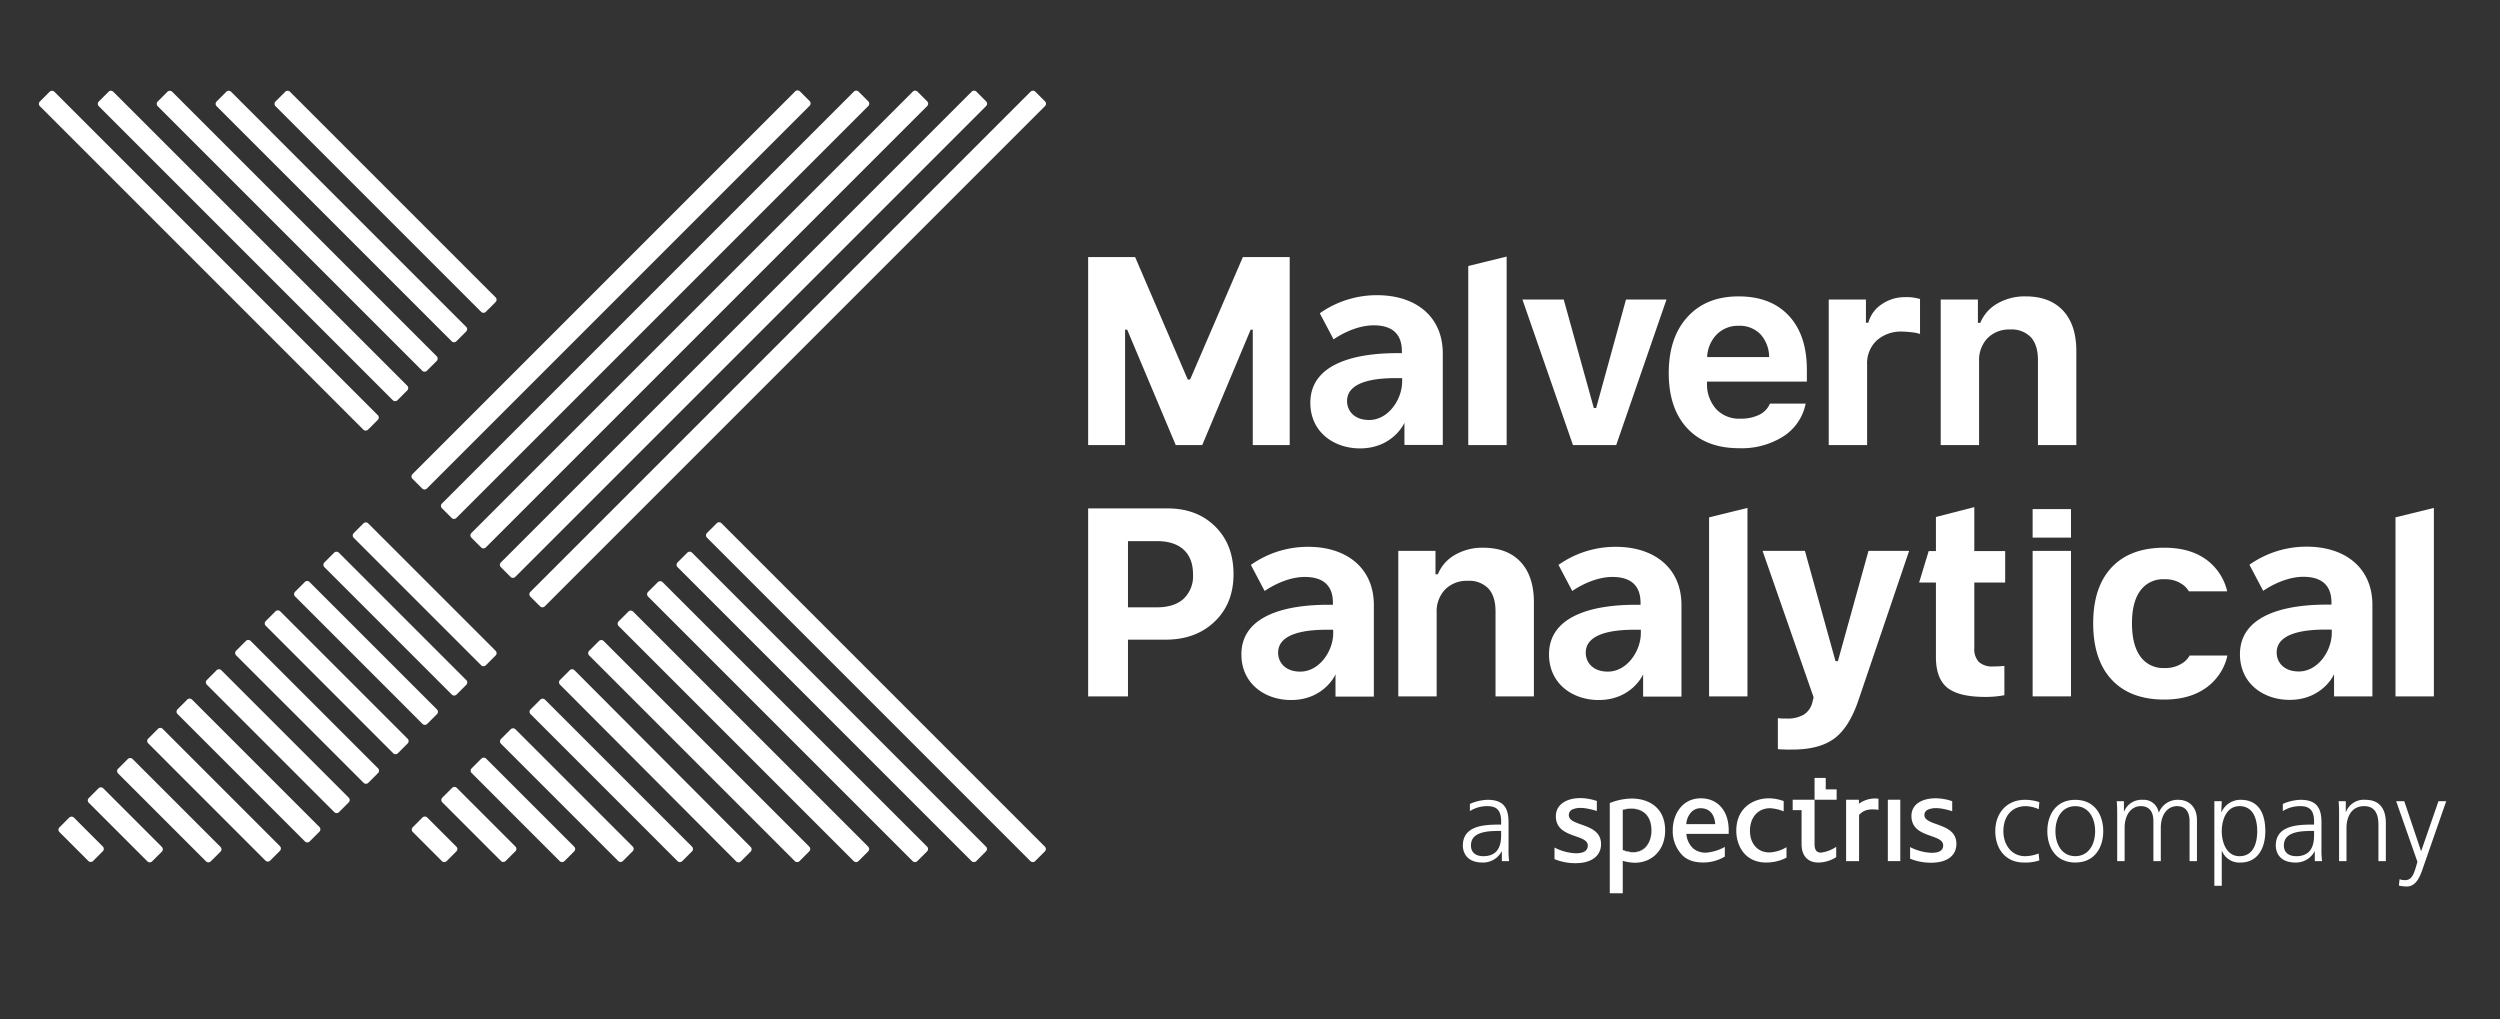 <svg xmlns="http://www.w3.org/2000/svg" xmlns:xlink="http://www.w3.org/1999/xlink" width="697.121" height="284.226" viewBox="0 0 697.121 284.226">
  <rect x="0" y="0" width="697.121" height="284.226" fill="#333333" stroke="none"/>
  <defs>
    <clipPath id="clip-path">
      <path id="path1252" d="M0-793.7H697.121v284.226H0Z" transform="translate(216.542 265.023)"/>
    </clipPath>
  </defs>
  <g id="g1246" transform="translate(-216.542 528.682)">
    <g id="g1248">
      <g id="g1250" clip-path="url(#clip-path)">
        <g id="g1256" transform="translate(442.306 -500.498)">
          <path id="path1258" d="M0,0-2.713-2.713a.921.921,0,0,0-.653-.272.922.922,0,0,0-.655.272L-110.749,104.014a.925.925,0,0,0,0,1.308l2.713,2.712a.921.921,0,0,0,.653.272.922.922,0,0,0,.655-.272L0,1.308A.925.925,0,0,0,0,0" fill="#fff"/>
        </g>
        <g id="g1260" transform="translate(458.662 -500.423)">
          <path id="path1262" d="M0,0-2.713-2.713a.923.923,0,0,0-.653-.271.926.926,0,0,0-.655.271L-118.889,112.153a.926.926,0,0,0,0,1.309l2.713,2.713a.929.929,0,0,0,.655.271.926.926,0,0,0,.653-.271L0,1.308A.925.925,0,0,0,0,0" fill="#fff"/>
        </g>
        <g id="g1264" transform="translate(475.361 -499.766)">
          <path id="path1266" d="M0,0A.922.922,0,0,0-.272-.655L-2.984-3.367a.925.925,0,0,0-1.308,0l-123.081,123.08a.925.925,0,0,0,0,1.308l2.713,2.713a.926.926,0,0,0,.655.271.923.923,0,0,0,.653-.271L-.272.653A.919.919,0,0,0,0,0" fill="#fff"/>
        </g>
        <g id="g1268" transform="translate(491.79 -499.763)">
          <path id="path1270" d="M0,0A.923.923,0,0,0-.271-.653L-2.984-3.367a.925.925,0,0,0-1.308,0L-135.585,127.925a.925.925,0,0,0,0,1.308l2.713,2.715a.923.923,0,0,0,.653.271.926.926,0,0,0,.655-.271L-.271.655A.926.926,0,0,0,0,0" fill="#fff"/>
        </g>
        <g id="g1272" transform="translate(507.947 -500.413)">
          <path id="path1274" d="M0,0-2.713-2.713a.923.923,0,0,0-.653-.271.929.929,0,0,0-.655.271l-139.5,139.5a.925.925,0,0,0,0,1.308l2.713,2.713a.92.92,0,0,0,.653.271.921.921,0,0,0,.655-.271L0,1.308A.925.925,0,0,0,0,0" fill="#fff"/>
        </g>
        <g id="g1276" transform="translate(354.742 -445.76)">
          <path id="path1278" d="M0,0-57.343-57.343a.925.925,0,0,0-1.308,0l-2.727,2.725a.925.925,0,0,0,0,1.308L-4.033,4.033a.919.919,0,0,0,.653.272.922.922,0,0,0,.655-.272L0,1.308A.925.925,0,0,0,0,0" fill="#fff"/>
        </g>
        <g id="g1280" transform="translate(280.973 -503.103)">
          <path id="path1282" d="M0,0A.953.953,0,0,0-1.308,0L-4.033,2.725a.925.925,0,0,0,0,1.308L61.523,69.588a.922.922,0,0,0,1.308,0l2.725-2.725a.923.923,0,0,0,0-1.307Z" fill="#fff"/>
        </g>
        <g id="g1284" transform="translate(264.549 -503.103)">
          <path id="path1286" d="M0,0A.953.953,0,0,0-1.308,0L-4.033,2.725a.925.925,0,0,0,0,1.308L69.734,77.8a.925.925,0,0,0,1.308,0l2.725-2.727a.925.925,0,0,0,0-1.308Z" fill="#fff"/>
        </g>
        <g id="g1288" transform="translate(248.123 -503.103)">
          <path id="path1290" d="M0,0A.925.925,0,0,0-1.308,0L-4.033,2.725a.928.928,0,0,0-.272.655.925.925,0,0,0,.272.653l81.98,81.981a.927.927,0,0,0,1.309,0l2.725-2.727a.925.925,0,0,0,0-1.308Z" fill="#fff"/>
        </g>
        <g id="g1292" transform="translate(231.698 -503.103)">
          <path id="path1294" d="M0,0A.953.953,0,0,0-1.308,0L-4.033,2.725a.925.925,0,0,0,0,1.308L86.16,94.226a.925.925,0,0,0,1.308,0L90.194,91.5a.924.924,0,0,0,0-1.307Z" fill="#fff"/>
        </g>
        <g id="g1296" transform="translate(384.867 -349.934)">
          <path id="path1298" d="M0,0A.925.925,0,0,0-1.308,0L-4.033,2.725a.925.925,0,0,0,0,1.308L53.309,61.376a.925.925,0,0,0,1.308,0l2.725-2.725a.925.925,0,0,0,0-1.308Z" fill="#fff"/>
        </g>
        <g id="g1300" transform="translate(376.728 -341.793)">
          <path id="path1302" d="M0,0A.922.922,0,0,0-.655-.272h0A.926.926,0,0,0-1.309,0L-4.035,2.725a.923.923,0,0,0,0,1.305L45.095,53.307a.923.923,0,0,0,.655.273h0a.927.927,0,0,0,.653-.272l2.725-2.724a.926.926,0,0,0,0-1.308Z" fill="#fff"/>
        </g>
        <g id="g1304" transform="translate(368.515 -333.581)">
          <path id="path1306" d="M0,0A.925.925,0,0,0-1.308,0L-4.033,2.724a.924.924,0,0,0-.272.655.917.917,0,0,0,.272.653L36.956,45.024a.925.925,0,0,0,1.308,0L40.991,42.3a.927.927,0,0,0,0-1.309Z" fill="#fff"/>
        </g>
        <g id="g1308" transform="translate(393.079 -358.146)">
          <path id="path1310" d="M0,0A.925.925,0,0,0-1.308,0L-4.033,2.724a.926.926,0,0,0-.271.655.921.921,0,0,0,.271.653L61.523,69.588a.922.922,0,0,0,1.308,0l2.725-2.725a.925.925,0,0,0,0-1.308Z" fill="#fff"/>
        </g>
        <g id="g1312" transform="translate(401.292 -366.359)">
          <path id="path1314" d="M0,0A.953.953,0,0,0-1.308,0L-4.033,2.725a.925.925,0,0,0,0,1.308L69.734,77.8a.925.925,0,0,0,1.308,0l2.725-2.725a.926.926,0,0,0,0-1.309Z" fill="#fff"/>
        </g>
        <g id="g1316" transform="translate(409.505 -374.572)">
          <path id="path1318" d="M0,0A.925.925,0,0,0-1.308,0L-4.033,2.725a.924.924,0,0,0-.272.655.917.917,0,0,0,.272.653l81.98,81.981a.925.925,0,0,0,1.308,0l2.725-2.725a.926.926,0,0,0,0-1.309Z" fill="#fff"/>
        </g>
        <g id="g1320" transform="translate(507.91 -292.591)">
          <path id="path1322" d="M0,0-90.193-90.193a.927.927,0,0,0-1.308,0l-2.725,2.725a.925.925,0,0,0-.272.655.925.925,0,0,0,.272.653L-4.033,4.033a.928.928,0,0,0,.655.272.932.932,0,0,0,.655-.272L0,1.308A.925.925,0,0,0,0,0" fill="#fff"/>
        </g>
        <g id="g1324" transform="translate(360.265 -325.332)">
          <path id="path1326" d="M0,0A.95.95,0,0,0-1.308,0L-4.033,2.725a.925.925,0,0,0,0,1.308L28.672,36.739a.925.925,0,0,0,1.308,0l2.725-2.725a.926.926,0,0,0,0-1.309Z" fill="#fff"/>
        </g>
        <g id="g1328" transform="translate(352.089 -317.156)">
          <path id="path1330" d="M0,0A.95.95,0,0,0-1.308,0L-4.033,2.725a.925.925,0,0,0,0,1.308L20.531,28.6a.927.927,0,0,0,1.309,0l2.725-2.725a.925.925,0,0,0,0-1.308Z" fill="#fff"/>
        </g>
        <g id="g1332" transform="translate(343.913 -308.979)">
          <path id="path1334" d="M0,0A.925.925,0,0,0-1.308,0L-4.033,2.724a.924.924,0,0,0-.272.655.917.917,0,0,0,.272.653L12.319,20.385a.925.925,0,0,0,1.308,0l2.725-2.725a.922.922,0,0,0,0-1.308Z" fill="#fff"/>
        </g>
        <g id="g1336" transform="translate(335.663 -300.731)">
          <path id="path1338" d="M0,0A.947.947,0,0,0-1.308,0L-4.033,2.725a.925.925,0,0,0,0,1.308l8.14,8.14a.925.925,0,0,0,1.308,0L8.14,9.448a.924.924,0,0,0,0-1.309Z" fill="#fff"/>
        </g>
        <g id="g1340" transform="translate(354.742 -347.208)">
          <path id="path1342" d="M0,0-35.54-35.539a.922.922,0,0,0-1.308,0l-2.725,2.724a.926.926,0,0,0-.271.655.926.926,0,0,0,.271.653l35.54,35.54a.922.922,0,0,0,.653.272.928.928,0,0,0,.655-.272L0,1.308A.925.925,0,0,0,0,0" fill="#fff"/>
        </g>
        <g id="g1344" transform="translate(311.026 -374.572)">
          <path id="path1346" d="M0,0A.953.953,0,0,0-1.308,0L-4.033,2.725a.925.925,0,0,0,0,1.308l35.539,35.54a.927.927,0,0,0,1.309,0l2.724-2.725a.924.924,0,0,0,0-1.309Z" fill="#fff"/>
        </g>
        <g id="g1348" transform="translate(302.85 -366.396)">
          <path id="path1350" d="M0,0A.925.925,0,0,0-1.308,0L-4.033,2.727a.923.923,0,0,0,0,1.307l35.539,35.54a.922.922,0,0,0,1.308,0l2.725-2.725a.926.926,0,0,0,0-1.309Z" fill="#fff"/>
        </g>
        <g id="g1352" transform="translate(294.673 -358.22)">
          <path id="path1354" d="M0,0A.953.953,0,0,0-1.308,0L-4.033,2.727a.923.923,0,0,0,0,1.307l35.54,35.541a.925.925,0,0,0,1.308,0l2.725-2.725a.925.925,0,0,0,0-1.308Z" fill="#fff"/>
        </g>
        <g id="g1356" transform="translate(286.424 -349.97)">
          <path id="path1358" d="M0,0A.953.953,0,0,0-1.308,0L-4.033,2.725a.925.925,0,0,0,0,1.308l35.54,35.54a.925.925,0,0,0,1.308,0l2.725-2.725a.926.926,0,0,0,0-1.309Z" fill="#fff"/>
        </g>
        <g id="g1360" transform="translate(278.249 -341.794)">
          <path id="path1362" d="M0,0A.925.925,0,0,0-1.308,0L-4.033,2.727a.923.923,0,0,0,0,1.307l35.539,35.54a.922.922,0,0,0,1.308,0l2.725-2.725a.926.926,0,0,0,0-1.309Z" fill="#fff"/>
        </g>
        <g id="g1364" transform="translate(270.072 -333.619)">
          <path id="path1366" d="M0,0A.953.953,0,0,0-1.308,0L-4.033,2.727a.923.923,0,0,0,0,1.307l35.54,35.541a.925.925,0,0,0,1.308,0l2.725-2.725a.925.925,0,0,0,0-1.308Z" fill="#fff"/>
        </g>
        <g id="g1368" transform="translate(261.896 -325.442)">
          <path id="path1370" d="M0,0A.925.925,0,0,0-1.308,0L-4.033,2.725a.927.927,0,0,0-.272.653.925.925,0,0,0,.272.655l32.7,32.705a.927.927,0,0,0,1.309,0l2.725-2.725a.927.927,0,0,0,0-1.309Z" fill="#fff"/>
        </g>
        <g id="g1372" transform="translate(253.501 -317.047)">
          <path id="path1374" d="M0,0A.953.953,0,0,0-1.308,0L-4.033,2.725a.925.925,0,0,0,0,1.308L20.5,28.563a.925.925,0,0,0,1.308,0l2.725-2.725a.925.925,0,0,0,0-1.308Z" fill="#fff"/>
        </g>
        <g id="g1376" transform="translate(245.326 -308.871)">
          <path id="path1378" d="M0,0A.953.953,0,0,0-1.308,0L-4.033,2.727a.919.919,0,0,0-.272.653.914.914,0,0,0,.272.653L12.319,20.387a.925.925,0,0,0,1.308,0l2.725-2.725a.924.924,0,0,0,0-1.307Z" fill="#fff"/>
        </g>
        <g id="g1380" transform="translate(237.148 -300.696)">
          <path id="path1382" d="M0,0A.953.953,0,0,0-1.308,0L-4.033,2.727a.923.923,0,0,0,0,1.307L4.033,12.1a.925.925,0,0,0,1.308,0L8.068,9.376a.925.925,0,0,0,0-1.308Z" fill="#fff"/>
        </g>
        <g id="g1384" transform="translate(530.268 -404.582)">
          <path id="path1386" d="M0,0H-10.3V-52.421H2.8L17.472-18.275h.663L32.848-52.421H45.907V0h-10.3V-32.172h-.589L21.519,0H14.125L.588-32.172H0Z" fill="#fff"/>
        </g>
        <g id="g1388" transform="translate(625.966 -404.582)">
          <path id="path1390" d="M0,0V-49.927l10.7-2.628V0Z" fill="#fff"/>
        </g>
        <g id="g1392" transform="translate(641.07 -445.155)">
          <path id="path1394" d="M0,0H11.515L19.9,30.237h.661L28.876,0H40.169L26.153,40.573H14.088Z" fill="#fff"/>
        </g>
        <g id="g1396" transform="translate(701.399 -437.835)">
          <path id="path1398" d="M0,0A8.332,8.332,0,0,0-6.124,2.391a9.579,9.579,0,0,0-2.7,6.327H8.461A9.45,9.45,0,0,0,6.016,2.336,7.992,7.992,0,0,0,0,0M8.683,21.7h9.967a14.093,14.093,0,0,1-6.16,9.1A21.692,21.692,0,0,1,.111,34.136q-9.27,0-14.456-5.536t-5.185-15.432q0-9.894,5.223-15.633T-.036-8.2q8.974,0,14,5.407t5.02,15.081v3.273H-8.864v.552a10.381,10.381,0,0,0,2.593,7.155A8.738,8.738,0,0,0,.405,25.9a11.6,11.6,0,0,0,5.3-1.085A6.068,6.068,0,0,0,8.683,21.7" fill="#fff"/>
        </g>
        <g id="g1400" transform="translate(726.483 -404.582)">
          <path id="path1402" d="M0,0V-40.573H10.373V-34.1h.661a8.932,8.932,0,0,1,3.679-5.113,11.207,11.207,0,0,1,6.621-2.023,12.783,12.783,0,0,1,4.12.515v9.748a9.9,9.9,0,0,0-2.225-.46,22.59,22.59,0,0,0-2.777-.2,10.037,10.037,0,0,0-7.063,2.465A8.637,8.637,0,0,0,10.7-22.475V0Z" fill="#fff"/>
        </g>
        <g id="g1404" transform="translate(757.705 -404.582)">
          <path id="path1406" d="M0,0V-40.573H10.372v6.512h.663a10.984,10.984,0,0,1,4.781-5.408,15.2,15.2,0,0,1,7.836-1.987q6.768,0,10.465,3.973t3.7,11.256V0h-10.7V-23.689q0-4.192-1.968-6.364a7.376,7.376,0,0,0-5.756-2.169,8.444,8.444,0,0,0-6.327,2.409A8.787,8.787,0,0,0,10.7-23.395V0Z" fill="#fff"/>
        </g>
        <g id="g1408" transform="translate(531.077 -377.792)">
          <path id="path1410" d="M0,0V18.465H8.056q4.818,0,7.448-2.373a8.714,8.714,0,0,0,2.631-6.823q0-4.488-2.612-6.879T8.092,0ZM-11.109-9.124H11.035q8.2,0,13.3,5.059t5.095,13.3q0,8.168-5.261,13.205t-13.683,5.04H0V43.3H-11.109Z" fill="#fff"/>
        </g>
        <g id="g1412" transform="translate(606.453 -334.496)">
          <path id="path1414" d="M0,0V-40.572H10.372v6.511h.663a10.99,10.99,0,0,1,4.781-5.408,15.2,15.2,0,0,1,7.836-1.985q6.768,0,10.464,3.973t3.7,11.255V0h-10.7V-23.689q0-4.192-1.969-6.363a7.372,7.372,0,0,0-5.755-2.171,8.442,8.442,0,0,0-6.327,2.409A8.787,8.787,0,0,0,10.7-23.395V0Z" fill="#fff"/>
        </g>
        <g id="g1416" transform="translate(693.117 -334.496)">
          <path id="path1418" d="M0,0V-49.927l10.7-2.628V0Z" fill="#fff"/>
        </g>
        <g id="g1420" transform="translate(716.38 -319.672)">
          <path id="path1422" d="M0,0A39.644,39.644,0,0,1-4.083-.111V-8.753a16.366,16.366,0,0,0,2.428.109A9.11,9.11,0,0,0,3.108-9.711a5.548,5.548,0,0,0,2.411-3.384l.367-1.472L-8.349-55.4H3.459l8.533,30.752h.661L21.188-55.4H32.519L18.539-14.2Q15.965-6.363,11.789-3.181T0,0" fill="#fff"/>
        </g>
        <g id="g1424" transform="translate(756.372 -375.012)">
          <path id="path1426" d="M0,0V-9.511l10.7-2.752V0h8.607V8.772H10.7V27.017a5.267,5.267,0,0,0,1.269,3.9,5.5,5.5,0,0,0,3.991,1.251,29.633,29.633,0,0,0,3.127-.147v8.165a28.031,28.031,0,0,1-5.335.477q-7.392,0-10.575-2.575T0,29.555V8.772H-4.685L-2.021,0Z" fill="#fff"/>
        </g>
        <path id="path1428" d="M783.337-375.067h10.7V-334.5h-10.7Z" fill="#fff"/>
        <path id="path1430" d="M783.337-386.72h10.7v7.952h-10.7Z" fill="#fff"/>
        <g id="g1432" transform="translate(884.524 -334.496)">
          <path id="path1434" d="M0,0V-49.927l10.7-2.628V0Z" fill="#fff"/>
        </g>
        <g id="g1436" transform="translate(827.133 -345.897)">
          <path id="path1438" d="M0,0A6.576,6.576,0,0,1-1.693,1.912,8.647,8.647,0,0,1-7.081,3.493,7.753,7.753,0,0,1-13.757.273q-2.336-3.216-2.335-9.249,0-5.96,2.335-9.123a7.8,7.8,0,0,1,6.676-3.164,8.261,8.261,0,0,1,5.427,1.711A7.091,7.091,0,0,1-.208-17.888H10.463a15.275,15.275,0,0,0-4.872-8.084Q.865-30.054-7.081-30.055q-9.526,0-14.676,5.481t-5.151,15.6q0,10.188,5.169,15.724t14.657,5.536q7.834,0,12.617-4.028A15,15,0,0,0,10.529,0Z" fill="#fff"/>
        </g>
        <g id="g1440" transform="translate(579.105 -341.402)">
          <path id="path1442" d="M0,0C5.361,0,9.2-5.76,9.2-10.72v-.96H7.44c-5.2,0-13.6.72-13.6,6.4C-6.159-2.56-4.159,0,0,0M7.76-18.639H9.12v-.56c0-5.36-3.36-7.2-7.839-7.2-5.84,0-11.2,3.92-11.2,3.92l-3.84-7.28a27.521,27.521,0,0,1,16-5.04c10.719,0,18.292,5.92,18.292,16.239V6.96H9.84V3.6c0-1.6.005-2.88.005-2.88H9.84c.08,0-3.12,7.2-12.4,7.2C-9.839,7.919-16.4,3.36-16.4-4.8c0-12.959,17.52-13.839,24.159-13.839" fill="#fff"/>
        </g>
        <g id="g1444" transform="translate(598.328 -411.568)">
          <path id="path1446" d="M0,0C5.361,0,9.2-5.76,9.2-10.72v-.96H7.44c-5.2,0-13.6.72-13.6,6.4C-6.159-2.56-4.159,0,0,0M7.76-18.639H9.12v-.56c0-5.36-3.36-7.2-7.839-7.2-5.84,0-11.2,3.92-11.2,3.92l-3.84-7.28a27.521,27.521,0,0,1,16-5.04c10.719,0,18.292,5.92,18.292,16.239V6.96H9.84V3.6c0-1.6,0-2.88,0-2.88h0c.08,0-3.12,7.2-12.4,7.2C-9.839,7.919-16.4,3.36-16.4-4.8c0-12.959,17.52-13.839,24.159-13.839" fill="#fff"/>
        </g>
        <g id="g1448" transform="translate(664.884 -341.402)">
          <path id="path1450" d="M0,0C5.361,0,9.2-5.76,9.2-10.72v-.96H7.44c-5.2,0-13.6.72-13.6,6.4C-6.159-2.56-4.159,0,0,0M7.76-18.639H9.12v-.56c0-5.36-3.36-7.2-7.839-7.2-5.84,0-11.2,3.92-11.2,3.92l-3.84-7.28a27.521,27.521,0,0,1,16-5.04c10.719,0,18.292,5.92,18.292,16.239V6.96H9.84V3.6c0-1.6,0-2.88,0-2.88h0c.08,0-3.12,7.2-12.4,7.2C-9.839,7.919-16.4,3.36-16.4-4.8c0-12.959,17.52-13.839,24.159-13.839" fill="#fff"/>
        </g>
        <g id="g1452" transform="translate(857.55 -341.444)">
          <path id="path1454" d="M0,0C5.361,0,9.2-5.76,9.2-10.72v-.96H7.44c-5.2,0-13.6.72-13.6,6.4C-6.159-2.56-4.159,0,0,0M7.76-18.639H9.12v-.56c0-5.36-3.36-7.2-7.839-7.2-5.84,0-11.2,3.92-11.2,3.92l-3.84-7.28a27.521,27.521,0,0,1,16-5.04c10.719,0,18.292,5.92,18.292,16.239V6.96H9.84V3.6c0-1.6,0-2.88,0-2.88h0c.08,0-3.12,7.2-12.4,7.2C-9.839,7.919-16.4,3.36-16.4-4.8c0-12.959,17.52-13.839,24.159-13.839" fill="#fff"/>
        </g>
        <g id="g1456" transform="translate(672.028 -291.047)">
          <path id="path1458" d="M0,0A8,8,0,0,1-2.983-.624v.065A7.969,7.969,0,0,0,0,.065c3,0,5.017-2.456,5.017-6.113,0-.012,0-.023,0-.032C5-2.441,2.992,0,0,0" fill="#fff"/>
        </g>
        <g id="g1460" transform="translate(722.528 -293.324)">
          <path id="path1462" d="M0,0V-12.355H-6.1v2.9H-3.62V0c0,3.279,1.705,5.155,4.688,5.155A9.29,9.29,0,0,0,6.04,3.648V.772A9.786,9.786,0,0,1,1.809,2.393C.968,2.393,0,2.121,0,0" fill="#fff"/>
        </g>
        <g id="g1464" transform="translate(672.028 -291.047)">
          <path id="path1466" d="M0,0A8,8,0,0,1-2.983-.624v.065A7.969,7.969,0,0,0,0,.065c3,0,5.017-2.456,5.017-6.113,0-.012,0-.023,0-.032C5-2.441,2.992,0,0,0" fill="#fff"/>
        </g>
        <g id="g1468" transform="translate(677.045 -297.095)">
          <path id="path1470" d="M0,0C0,3.659-2.016,6.113-5.017,6.113A8.012,8.012,0,0,1-8,5.489V-5.8a8.382,8.382,0,0,1,2.359-.336C-2.109-6.139,0-3.867,0-.067,0-.053,0-.043,0-.032S0-.012,0,0M-5.487-8.911A16.762,16.762,0,0,0-11.62-7.655V17.495H-8V8.452a12.931,12.931,0,0,0,3.3.539c5.016,0,8.519-3.7,8.519-8.991,0-6.569-4.8-8.911-9.3-8.911" fill="#fff"/>
        </g>
        <g id="g1472" transform="translate(671.402 -303.233)">
          <path id="path1474" d="M0,0A8.327,8.327,0,0,0-2.357.337V.4A8.287,8.287,0,0,1,0,.065c3.524,0,5.631,2.259,5.641,6.041,0-.013,0-.024,0-.035C5.643,2.272,3.532,0,0,0" fill="#fff"/>
        </g>
        <g id="g1476" transform="translate(686.755 -298.873)">
          <path id="path1478" d="M0,0C.072-1.677,1.264-4.439,3.969-4.439,6.307-4.439,7.856-2.972,8.084,0ZM4.087-7.2c-5.316,0-7.86,4.6-7.86,8.875A9.668,9.668,0,0,0-1.089,8.683C.416,10.128,2.312,10.7,4.885,10.7a11.863,11.863,0,0,0,5.867-1.648v-2.7A12.989,12.989,0,0,1,5.66,7.943,5.365,5.365,0,0,1,1.951,6.788,6.053,6.053,0,0,1,.032,2.721h11.8V1.636c0-5.367-3.115-8.836-7.743-8.836" fill="#fff"/>
        </g>
        <g id="g1480" transform="translate(704.518 -297.004)">
          <path id="path1482" d="M0,0C0-3.668,2.139-6.307,5.637-6.307A11.708,11.708,0,0,1,9.4-5.425V-8.3a12.409,12.409,0,0,0-4.08-.771C1.052-9.069-3.815-6.528-3.815,0c0,4.035,2.341,8.832,8.312,8.832a12.167,12.167,0,0,0,5.692-1.36V4.555A10.125,10.125,0,0,1,5.431,6.024C1.984,6.024,0,3.4,0,0" fill="#fff"/>
        </g>
        <g id="g1484" transform="translate(725.641 -311.759)">
          <path id="path1486" d="M0,0H-3.112V6.081H3.044V3.195H0Z" fill="#fff"/>
        </g>
        <path id="path1488" d="M742.962-288.565h3.473v-17.116h-3.473Z" fill="#fff"/>
        <g id="g1490" transform="translate(654.675 -300.067)">
          <path id="path1492" d="M0,0A1.7,1.7,0,0,1,.405-2.933c1.441-.595,3.284-.585,6.737.459V-5.268a15.144,15.144,0,0,0-4.54-.8c-4.161,0-6.889,1.964-6.889,5.044,0,6.341,8.909,4.852,8.909,8.2,0,1.608-1.433,2.147-3.339,2.147A14.276,14.276,0,0,1-4.66,7.727v3.228A15.236,15.236,0,0,0,1.189,12.08c4.681,0,7.127-2.192,7.127-5.321C8.316,1.715,2.105,1.736,0,0" fill="#fff"/>
        </g>
        <g id="g1494" transform="translate(753.83 -300.132)">
          <path id="path1496" d="M0,0A1.594,1.594,0,0,1,.4-2.809C1.847-3.4,3.629-3.4,7.083-2.355V-5.143a15.077,15.077,0,0,0-4.541-.807c-4.163,0-6.828,1.841-6.828,4.921,0,6.341,8.849,4.851,8.849,8.2,0,1.607-1.371,2.084-3.279,2.084A14.277,14.277,0,0,1-4.66,7.661v3.231a15.21,15.21,0,0,0,5.851,1.124c4.677,0,7.061-2.127,7.063-5.253V6.752C8.249,1.715,2.107,1.735,0,0" fill="#fff"/>
        </g>
        <g id="g1498" transform="translate(734.903 -304.563)">
          <path id="path1500" d="M0,0V-1.117H-3.58V16H.039V3.135c1.189-1.34,2.773-1.823,5.407-1.427V-1.4A7.621,7.621,0,0,0,0,0" fill="#fff"/>
        </g>
        <g id="g1502" transform="translate(635.133 -295.962)">
          <path id="path1504" d="M0,0C0,1.8-.1,6.027-4.947,6.027c-1.9,0-3.469-.82-3.469-3.013,0-3.668,4.257-4.028,7.827-4.028H0ZM2.063-3.472C2.063-7.827.328-9.695-3.8-9.695A13.156,13.156,0,0,0-8.712-8.548v2A8.871,8.871,0,0,1-3.8-7.925c2.783,0,3.8,1.44,3.8,4.289v.853H-.393c-4.323,0-10.284.261-10.284,5.863,0,1.505.755,4.716,5.5,4.716A5.879,5.879,0,0,0,.131,4.715H.2V7.4H2.227A23.724,23.724,0,0,1,2.063,3.9Z" fill="#fff"/>
        </g>
        <g id="g1506" transform="translate(781.473 -303.888)">
          <path id="path1508" d="M0,0A9.49,9.49,0,0,1,3.571.852l.164-1.967A12.562,12.562,0,0,0-.295-1.768c-4.947,0-8.253,3.6-8.253,8.744,0,4.652,2.62,8.745,7.991,8.745a12.388,12.388,0,0,0,4.292-.589l-.2-1.933a10.713,10.713,0,0,1-3.767.753c-3.767,0-6.059-3.176-6.059-6.976C-6.288,2.915-4.028,0,0,0" fill="#fff"/>
        </g>
        <g id="g1510" transform="translate(795.23 -289.936)">
          <path id="path1512" d="M0,0C-3.6,0-5.533-3.109-5.533-6.975S-3.6-13.952,0-13.952,5.536-10.84,5.536-6.975,3.6,0,0,0M0-15.721c-5.4,0-7.795,4.193-7.795,8.747S-5.4,1.769,0,1.769,7.8-2.421,7.8-6.975,5.4-15.721,0-15.721" fill="#fff"/>
        </g>
        <g id="g1514" transform="translate(823.889 -305.656)">
          <path id="path1516" d="M0,0A5.609,5.609,0,0,0-5.339,3.536h-.067A4.205,4.205,0,0,0-9.825,0a5.246,5.246,0,0,0-5.208,3.244l-.065-.035V.392h-2c.129,1.343.129,2.653.129,3.931V17.1H-14.9V7.861c0-4.163,2.228-6.095,4.487-6.095,2.653,0,3.537,1.869,3.537,4.225V17.1h2.065V7.861c0-4.163,2.227-6.095,4.487-6.095,2.652,0,3.535,1.869,3.535,4.225V17.1H5.272V5.6C5.272,2.357,3.372,0,0,0" fill="#fff"/>
        </g>
        <g id="g1518" transform="translate(841.019 -289.936)">
          <path id="path1520" d="M0,0C-3.668,0-4.945-3.929-4.945-6.975S-3.668-13.952,0-13.952c3.929,0,4.945,3.735,4.945,6.977S3.929,0,0,0M.328-15.721a5.774,5.774,0,0,0-5.339,3.439h-.067l.132-3.044H-7.009V8.253h2.064V-1.472h.065A5.178,5.178,0,0,0,.328,1.769c4.587,0,6.876-3.8,6.876-8.744,0-5.077-1.963-8.747-6.876-8.747" fill="#fff"/>
        </g>
        <g id="g1522" transform="translate(861.817 -295.962)">
          <path id="path1524" d="M0,0C0,1.8-.1,6.027-4.945,6.027c-1.9,0-3.471-.82-3.471-3.013,0-3.668,4.257-4.028,7.827-4.028H0ZM2.063-3.472C2.063-7.827.327-9.695-3.8-9.695A13.15,13.15,0,0,0-8.712-8.548v2A8.868,8.868,0,0,1-3.8-7.925c2.784,0,3.8,1.44,3.8,4.289v.853H-.393c-4.323,0-10.283.261-10.283,5.863,0,1.505.753,4.716,5.5,4.716A5.876,5.876,0,0,0,.131,4.715H.2V7.4H2.227A23.724,23.724,0,0,1,2.063,3.9Z" fill="#fff"/>
        </g>
        <g id="g1526" transform="translate(876.131 -305.656)">
          <path id="path1528" d="M0,0A5.3,5.3,0,0,0-5.405,3.372h-.065V.392h-2c.132,1.343.132,2.653.132,3.931V17.1h2.064V7.861c0-2.785,1.179-6.095,4.945-6.095,2.849,0,3.963,2.033,3.963,5.176V17.1H5.7V6.42C5.7,2.751,4.127,0,0,0" fill="#fff"/>
        </g>
        <g id="g1530" transform="translate(896.503 -305.264)">
          <path id="path1532" d="M0,0-4.816,13.919h-.033L-9.531,0h-2.26l5.928,16.9-.427,1.475c-.655,2.161-1.244,3.636-3.013,3.636a4.25,4.25,0,0,1-1.539-.261l-.2,1.767a9.781,9.781,0,0,0,2.227.263c2.325,0,3.505-2.293,4.291-4.584L2.161,0Z" fill="#fff"/>
        </g>
      </g>
    </g>
  </g>
</svg>
